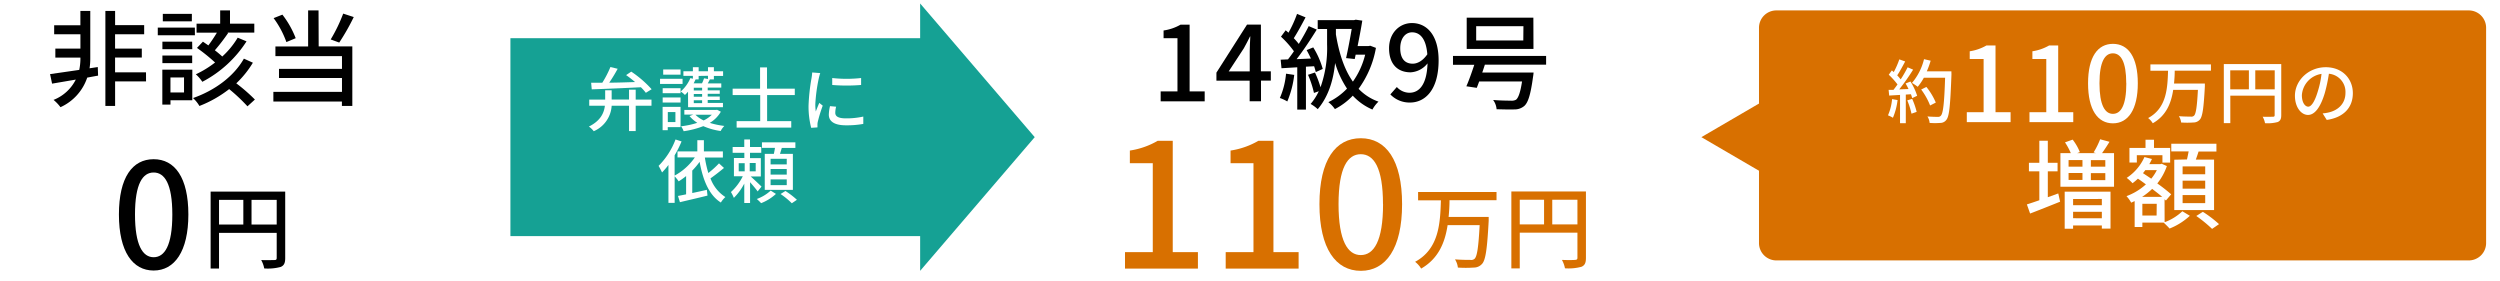 <svg xmlns="http://www.w3.org/2000/svg" viewBox="0 0 720 81"><defs><style>.cls-1{isolation:isolate;}.cls-2{fill:#fff;}.cls-3{fill:#d87000;}.cls-4{fill:#15a194;}</style></defs><g id="レイヤー_2" data-name="レイヤー 2"><g id="アートボード_1" data-name="アートボード 1" class="cls-1"><g id="tetsuzuki.txt01.svg"><g id="長方形_26" data-name="長方形 26"><path class="cls-2" d="M0,0V81H720V0Z"/></g><g id="非該当"><path d="M28.25,21.78c-1.06.18-2.11.39-3.13.57a14.36,14.36,0,0,1-7.7,8.52,11.92,11.92,0,0,0-2-2.1,12.13,12.13,0,0,0,6.41-5.85L15,24.09l-.58-2.75c2.17-.31,5.18-.73,8.4-1.21A15.79,15.79,0,0,0,23.16,17v-.42H15.94V14h7.22V9.87H15.6V7.27h7.55V3.15H26V17a17.34,17.34,0,0,1-.21,2.67l2.37-.36Zm13.81,1.67H33.15V30.5h-2.8l0-27.36h2.8v4.1h8.37V9.86H33.14V14h7.7v2.58h-7.7v4.26h8.91Z"/><path d="M56.13,10.15H45.44V7.94H56.12Zm-.75,18.72H49.1v1.26H46.75V20.06h8.64Zm0-14.7H46.77V12h8.57ZM46.77,16h8.58v2.19H46.77Zm8.48-9.85H46.89V4h8.37ZM49.09,22.31v4.32H53V22.3Zm23.74-4.25A28.25,28.25,0,0,1,68.05,24a49.46,49.46,0,0,1,5.36,4.67l-2.14,1.95A50.17,50.17,0,0,0,66,25.66a33.72,33.72,0,0,1-8.57,4.86,9.66,9.66,0,0,0-1.84-2.28C61.85,26.05,67.36,22,70.24,16.89ZM71,11.91A33.5,33.5,0,0,1,58.27,23.56,11,11,0,0,0,56.4,21.4,28.92,28.92,0,0,0,61.94,18a52.2,52.2,0,0,0-5.21-4.2L58.44,12c.49.33,1,.69,1.57,1.08A43.79,43.79,0,0,0,62.47,9.4H56.61V6.82h6.8V3h2.83V6.82h7V9.39H65.45l.27.09a55.85,55.85,0,0,1-3.84,5c.81.63,1.53,1.23,2.13,1.8a24,24,0,0,0,4.45-5.43Z"/><path d="M91.78,13.37h9.69V30.5h-3V29.24H78.73V26.46H98.49v-4H80.35V19.83H98.49V16.16H79.32V13.38h9.42V3h3Zm-9.3-1.25a26.49,26.49,0,0,0-3.68-6.9l2.53-1A26.54,26.54,0,0,1,85.16,11Zm19.4-7.21a63.31,63.31,0,0,1-4.18,7.35l-2.46-.9a44.92,44.92,0,0,0,3.6-7.44Z"/></g><g id="長方形_17" data-name="長方形 17"><path class="cls-3" d="M711,3H511.59a5,5,0,0,0-5,5V70a5,5,0,0,0,5,5H711a5,5,0,0,0,5-5V8A5,5,0,0,0,711,3Z"/></g><g id="約110万円の_増額" data-name="約110万円の増額"><path class="cls-2" d="M546.5,28.82a18.52,18.52,0,0,1-1.34,5.1,7.82,7.82,0,0,0-1.42-.7,15.11,15.11,0,0,0,1.18-4.68Zm3.71-5.34a17,17,0,0,1,1.93,4.1l-1.43.68a10.08,10.08,0,0,0-.36-1.12l-1.48.1v8.24h-1.66V27.34l-3.13.18-.16-1.64,1.4,0c.38-.48.76-1,1.16-1.56a21.52,21.52,0,0,0-2.52-2.8l.9-1.24.54.48A23.06,23.06,0,0,0,547,17.1l1.69.6c-.72,1.36-1.57,2.94-2.29,4a13.41,13.41,0,0,1,1,1.16,37.27,37.27,0,0,0,2-3.48l1.58.68a60.93,60.93,0,0,1-4,5.68l2.67-.1a17.2,17.2,0,0,0-.84-1.6Zm.5,5A21.9,21.9,0,0,1,552,32.22l-1.49.52a21.6,21.6,0,0,0-1.22-3.84Zm11.31-7c-.34,8.82-.6,11.94-1.44,13a2.14,2.14,0,0,1-1.77.92,19.12,19.12,0,0,1-3.08,0,4.09,4.09,0,0,0-.63-1.86c1.31.1,2.51.12,3,.12a1,1,0,0,0,.86-.34c.65-.64,1-3.6,1.23-10.94h-6.12A15.55,15.55,0,0,1,552.3,25a14,14,0,0,0-1.65-1.12,16.62,16.62,0,0,0,3.47-6.84l1.91.44a24.78,24.78,0,0,1-1.11,3.06H562Zm-6.15,8.9a19.72,19.72,0,0,0-2.57-4.6l1.5-.74a18.61,18.61,0,0,1,2.71,4.5Z"/><path class="cls-2" d="M566.44,32.32h4.84V17h-4V14.77a13.68,13.68,0,0,0,4.82-1.68h2.61V32.32h4.34v2.85H566.44Z"/><path class="cls-2" d="M584.49,32.32h4.84V17h-4V14.77a13.68,13.68,0,0,0,4.82-1.68h2.61V32.32h4.34v2.85H584.49Z"/><path class="cls-2" d="M601.36,24c0-7.65,2.8-11.37,7.17-11.37s7.16,3.75,7.16,11.37-2.83,11.52-7.16,11.52S601.36,31.72,601.36,24Zm11,0c0-6.33-1.6-8.64-3.85-8.64s-3.86,2.31-3.86,8.64,1.6,8.79,3.86,8.79S612.38,30.43,612.38,24Z"/><path class="cls-2" d="M626.32,20.36c0,1.22-.08,2.46-.2,3.7H635s0,.6,0,.86c-.34,6.28-.68,8.68-1.46,9.54a2.47,2.47,0,0,1-1.89.82,25.38,25.38,0,0,1-3.48,0,4.35,4.35,0,0,0-.65-1.82c1.43.12,2.85.12,3.39.12a1.13,1.13,0,0,0,.94-.24c.59-.5.89-2.6,1.15-7.46h-7.12c-.58,3.84-2,7.42-5.88,9.62a5.57,5.57,0,0,0-1.34-1.5c5.36-2.88,5.58-8.64,5.74-13.62h-5.08V18.54h17.43v1.82Z"/><path class="cls-2" d="M657,33.14c0,1.08-.24,1.64-1,2a11,11,0,0,1-3.67.34,6.16,6.16,0,0,0-.68-1.86c1.28.06,2.57,0,2.95,0s.5-.12.5-.48V27.56H642.33v7.9h-1.87v-17H657Zm-14.69-7.42h5.37V20.26h-5.37Zm12.81,0V20.26h-5.6v5.46Z"/><path class="cls-2" d="M668.92,32.66a11.22,11.22,0,0,0,1.76-.28c2.55-.58,4.81-2.42,4.81-5.62a5.24,5.24,0,0,0-4.77-5.52,45.33,45.33,0,0,1-1.18,5.56c-1.2,4-2.85,6.3-4.83,6.3s-3.77-2.22-3.77-5.52c0-4.4,3.91-8.22,8.88-8.22,4.77,0,7.8,3.32,7.8,7.48s-2.67,7-7.52,7.7Zm-1.41-6.28a26.66,26.66,0,0,0,1.09-5.1,6.65,6.65,0,0,0-5.66,6.12c0,2.28,1,3.32,1.83,3.32S666.59,29.44,667.51,26.38Z"/><path class="cls-2" d="M592.78,55.71l.53,2.38c-3,1.2-6.15,2.46-8.64,3.41l-.93-2.63c1-.31,2.24-.73,3.59-1.2V49.35h-3V46.89h3V40.53h2.44v6.36h2.81v2.46h-2.81V56.8Zm16.06-11.6v9.66H593.4V44.11h3A19.36,19.36,0,0,0,594.72,41l2.21-.79A15,15,0,0,1,599,43.81l-.81.3h5.47l-.7-.22a22.94,22.94,0,0,0,1.88-3.78l2.7.73c-.73,1.17-1.49,2.35-2.16,3.27ZM594.63,55.2h13.2V65.84h-2.5v-.9h-8.28v.93h-2.42ZM595.75,48h4V46.1h-4Zm0,3.83h4v-2h-4Zm1.3,5.49v1.77h8.28V57.3Zm8.28,5.55V61h-8.28v1.85Zm1-16.75h-4.16V48h4.16Zm0,3.75h-4.16v2h4.16Z"/><path class="cls-2" d="M623.41,64a15,15,0,0,0,5.11-3.16l2.16,1.31a18.85,18.85,0,0,1-5.84,3.67c-.42-.47-1.18-1.23-1.71-1.71H617v1.26h-2.22V57.92c-.34.14-.67.31-1,.45a9.4,9.4,0,0,0-1.35-1.88,17.19,17.19,0,0,0,5.59-3.39c-.79-.59-1.57-1.15-2.3-1.65a17.21,17.21,0,0,1-1.55,1.32,12.49,12.49,0,0,0-1.68-1.54,14,14,0,0,0,5.11-6l2.16.56a15.87,15.87,0,0,1-.76,1.48h3.17l.4-.11,1.49.67a16.66,16.66,0,0,1-2.76,5,48.16,48.16,0,0,1,4,3.13l-1.52,1.79-.39-.36Zm-8-17.19h-2.13V42.6h4.63V40.25h2.44V42.6H625v4.23h-2.22V44.7h-7.38Zm7.3,9.88c-.82-.7-1.83-1.48-2.89-2.29a17.74,17.74,0,0,1-2.89,2.29Zm-1.57,2H617v3.39h4.1ZM617.85,49c-.22.31-.45.59-.67.87l2.38,1.59A12.87,12.87,0,0,0,621.17,49Zm12-3.08c.17-.73.34-1.57.48-2.32h-5V41.4h13v2.24h-5.14c-.25.78-.53,1.59-.79,2.32h5.25V60.49H626.19V46Zm5.25,2h-6.51v2.27h6.51Zm0,4.12h-6.51v2.29h6.51Zm0,4.14h-6.51v2.32h6.51ZM634.42,61a33.13,33.13,0,0,1,4.66,3.55l-2,1.37a38.6,38.6,0,0,0-4.55-3.72Z"/></g><g id="多角形_1" data-name="多角形 1"><path class="cls-3" d="M490,39.5,508,50V29Z"/></g><g id="長方形_17-2" data-name="長方形 17"><path class="cls-4" d="M147,11V68H271V11Z"/></g><g id="多角形_1-2" data-name="多角形 1"><path class="cls-4" d="M265,1V78l33-38.5Z"/></g><g id="弁護士に_依頼" data-name="弁護士に依頼"><path class="cls-2" d="M183.08,28.69h4.55v1.76h-4.55v7.3h-1.92v-7.3h-5A8.53,8.53,0,0,1,171,37.79a6.38,6.38,0,0,0-1.4-1.34c3.37-1.68,4.35-3.9,4.61-6h-4.51V28.69h4.59V26h1.87v2.66h5V25.83h1.92Zm-12.83-4.86,3.21,0a29.17,29.17,0,0,0,2.34-4.53l2.09.51a46,46,0,0,1-2.43,4c2.31,0,4.88-.1,7.44-.18-.84-.72-1.74-1.42-2.58-2l1.48-1a31.19,31.19,0,0,1,5.87,5.07L186,26.73a13.42,13.42,0,0,0-1.42-1.6c-5.14.26-10.53.48-14.16.6Z"/><path class="cls-2" d="M196.58,24.17h-6.49V22.69h6.49ZM196,36.61h-3.69v.88h-1.48V30.77H196Zm0-11.2v1.44h-5.15V25.41Zm-5.15,2.66h5.15v1.46h-5.15ZM196,21.51h-5V20h5Zm-3.67,10.76v2.88h2.19V32.27Zm5.82-5.86a11.52,11.52,0,0,1-.89.94,7.48,7.48,0,0,0-1.22-1,10.49,10.49,0,0,0,2.79-3.86l.72.18v-.82h-2.73V20.52h2.73V19.36h1.66v1.16h2.69V19.36h1.7v1.16h2.65v1.35h-2.65v1h-1.16c-.2.4-.4.8-.6,1.14h3.89v1.22h-3.91v.78h3.47v1h-3.47v.8h3.47v1h-3.47v.84h4.39v1.22H198.17Zm9.46,5.76a9,9,0,0,1-3.19,3.22,23.86,23.86,0,0,0,4.19.88,6.18,6.18,0,0,0-1.06,1.46,19,19,0,0,1-5-1.4,25,25,0,0,1-5.66,1.46,5.39,5.39,0,0,0-.76-1.42,23.2,23.2,0,0,0,4.69-1,9.67,9.67,0,0,1-2.24-1.94l1.06-.42h-2.55V31.67h9.11l.3-.06Zm-6.4-10.3v1h-.88c-.18.38-.36.76-.56,1.14h2.4a9.92,9.92,0,0,0,.59-1.46l1.14.2v-.92Zm1,3.4h-2.4v.78h2.4Zm0,1.8h-2.4v.8h2.4Zm0,1.8h-2.4v.84h2.4Zm-1.92,4.18a8.13,8.13,0,0,0,2.37,1.64A9,9,0,0,0,205,33.05Z"/><path class="cls-2" d="M220.93,27.37v7.52h6.95v1.86H212.15V34.89h6.79V27.37H211V25.53h7.9V19.42h2v6.11h8v1.84Z"/><path class="cls-2" d="M236.23,21.05c-.14.38-.34,1.16-.42,1.52a46.9,46.9,0,0,0-1,7.46,14.73,14.73,0,0,0,.14,2.08c.3-.8.7-1.76,1-2.48l1,.8a39.2,39.2,0,0,0-1.42,4.62,3.65,3.65,0,0,0-.1.9c0,.2,0,.5,0,.74l-1.81.12a24.73,24.73,0,0,1-.76-6.4,56.34,56.34,0,0,1,.86-7.9,14.69,14.69,0,0,0,.19-1.64Zm4.57,9.68a7.52,7.52,0,0,0-.24,1.76c0,.9.66,1.6,3.07,1.6a22.35,22.35,0,0,0,5-.52l0,2.12a26.92,26.92,0,0,1-5,.4c-3.37,0-4.93-1.16-4.93-3.08a12.12,12.12,0,0,1,.34-2.44Zm7.2-8.26v2a50.25,50.25,0,0,1-8.32,0v-2A37.29,37.29,0,0,0,248,22.47Z"/><path class="cls-2" d="M208.51,48.37c-1.2,1-2.65,2.14-3.89,3a10.77,10.77,0,0,0,4.29,5.38,7.12,7.12,0,0,0-1.3,1.58c-3.43-2.16-5.15-6.44-6.12-11.72a21.41,21.41,0,0,1-2.12,2.52v6.46c1.36-.28,2.81-.6,4.21-.92l.18,1.66c-2.79.7-5.78,1.38-7.94,1.9l-.56-1.8c.68-.12,1.48-.28,2.34-.46V50.71a21,21,0,0,1-2.14,1.52,13.15,13.15,0,0,0-1.16-1.46v7.66h-1.79V47.51a22.56,22.56,0,0,1-1.84,2.16,20.23,20.23,0,0,0-1-1.9,21.38,21.38,0,0,0,4.88-7.6l1.74.56a30,30,0,0,1-2,4v5.84a16.83,16.83,0,0,0,5.83-5.24h-5V43.61h5.71V40.37h1.89v3.24h5.47v1.76H203a33.06,33.06,0,0,0,1,4.46,26.61,26.61,0,0,0,3.07-2.78Z"/><path class="cls-2" d="M218.2,55.13c-.44-.64-1.38-1.74-2.18-2.66v6h-1.67v-5.6a16.39,16.39,0,0,1-3,4.12,12,12,0,0,0-.84-1.68,15.46,15.46,0,0,0,3.41-4.54h-2.55V45.51h3V44H211V42.33h3.35V40.17H216v2.16h3.24V44H216v1.54h3.12v5.28H216.2c.84.74,2.66,2.46,3.12,2.92Zm-5.45-5.78h1.72V47h-1.72Zm4.89-2.4h-1.72v2.4h1.72Zm5.83,8.9a13.54,13.54,0,0,1-4.27,2.66,14.27,14.27,0,0,0-1.24-1.2,11.85,11.85,0,0,0,4-2.42Zm-.6-11.54c.12-.54.24-1.16.32-1.72h-3.75V41h9.63v1.6h-3.91c-.18.6-.36,1.18-.52,1.72h3.71V54.69h-8.1V44.31Zm3.71,1.42h-4.65v1.62h4.65Zm0,2.94h-4.65v1.62h4.65Zm0,3h-4.65v1.64h4.65ZM226.2,55a23.12,23.12,0,0,1,3.31,2.54l-1.47,1a21.15,21.15,0,0,0-3.24-2.66Z"/></g><g id="_0円" data-name="0円"><path d="M34.25,61.77c0-10.71,3.91-15.92,10-15.92s10,5.26,10,15.92-4,16.14-10,16.14S34.25,72.53,34.25,61.77Zm15.38,0c0-8.86-2.23-12.09-5.38-12.09s-5.37,3.23-5.37,12.09,2.22,12.31,5.37,12.31S49.63,70.72,49.63,61.77Z"/><path d="M82.14,74.32c0,1.4-.32,2.13-1.28,2.55a14.2,14.2,0,0,1-4.76.44,7.87,7.87,0,0,0-.88-2.42c1.66.08,3.33,0,3.82,0s.65-.16.65-.63V67.06H63.08V77.33H60.66V55.18H82.14ZM63.08,64.67h7v-7.1h-7Zm16.61,0v-7.1H72.44v7.1Z"/></g><g id="_110万円" data-name="110万円"><path class="cls-3" d="M324,72.61h8V47h-6.6V43.36a22.61,22.61,0,0,0,8-2.8h4.35V72.61H345v4.75H324Z"/><path class="cls-3" d="M353,72.61h8V47h-6.6V43.36a22.61,22.61,0,0,0,8-2.8h4.35V72.61H374v4.75H353Z"/><path class="cls-3" d="M380,58.81c0-12.75,4.65-19,11.9-19s11.9,6.25,11.9,19S399.12,78,391.92,78,380,71.61,380,58.81Zm18.3,0c0-10.55-2.65-14.4-6.4-14.4s-6.4,3.85-6.4,14.4,2.65,14.65,6.4,14.65S398.32,69.46,398.32,58.81Z"/><path class="cls-3" d="M417.46,57.66c0,1.59-.1,3.2-.26,4.81h11.54s0,.78,0,1.12c-.44,8.17-.89,11.29-1.9,12.4a3.17,3.17,0,0,1-2.44,1.07,32.88,32.88,0,0,1-4.53,0,5.59,5.59,0,0,0-.83-2.36c1.85.15,3.69.15,4.39.15a1.47,1.47,0,0,0,1.23-.31c.75-.65,1.14-3.38,1.48-9.7h-9.23c-.76,5-2.63,9.65-7.62,12.51a7.27,7.27,0,0,0-1.74-1.95c6.94-3.74,7.23-11.23,7.43-17.71h-6.57V55.3H431v2.36Z"/><path class="cls-3" d="M456.75,74.28c0,1.4-.32,2.13-1.28,2.55a14.2,14.2,0,0,1-4.76.44,7.87,7.87,0,0,0-.88-2.42c1.66.08,3.33.05,3.82,0s.65-.16.65-.63V67H437.69V77.29h-2.42V55.14h21.48Zm-19.06-9.65h7v-7.1h-7Zm16.61,0v-7.1h-7.25v7.1Z"/></g><g id="_14級9号" data-name="14級9号"><path d="M334.27,26.33h4.84V11h-4V8.78A13.68,13.68,0,0,0,340,7.1h2.61V26.33h4.34v2.85H334.27Z"/><path d="M366,23.22h-2.83v5.94H359.9V23.23h-9.57V20.92l8.81-13.83h4V20.55H366Zm-6.08-2.66V14.77c0-1.2.11-3.06.17-4.26H360c-.54,1.11-1.14,2.25-1.77,3.39l-4.36,6.66Z"/><path d="M372.74,21.57a27.78,27.78,0,0,1-2,7.65,11.51,11.51,0,0,0-2.14-1,22.39,22.39,0,0,0,1.78-7Zm3.37-2.37V31.56h-2.5V19.38l-4.54.27-.24-2.46,2.11-.09c.54-.69,1.14-1.5,1.71-2.34a28.38,28.38,0,0,0-3.73-4.2l1.35-1.83c.27.21.54.45.81.69A34.67,34.67,0,0,0,373.55,4L376,5c-1.05,2-2.31,4.32-3.39,6a21.69,21.69,0,0,1,1.44,1.65c1.08-1.77,2.11-3.6,2.86-5.13l2.32,1c-1.69,2.73-3.85,6-5.81,8.52l4.13-.18c-.4-.84-.82-1.68-1.24-2.43l1.9-.78a23.73,23.73,0,0,1,2.74,6.2l-2,.91c-.12-.48-.27-1.05-.48-1.68Zm20.16-5.41a28.24,28.24,0,0,1-5,11.79A14.73,14.73,0,0,0,397,29.27a9.37,9.37,0,0,0-1.74,2.28,16.51,16.51,0,0,1-5.66-4,19.19,19.19,0,0,1-5.15,3.87,8.74,8.74,0,0,0-1.89-2,18.43,18.43,0,0,0,5.38-3.9,27.45,27.45,0,0,1-3.43-7.38c-.45,4.47-1.71,9.42-5,13.3a11,11,0,0,0-2.05-1.5,16.49,16.49,0,0,0,2.35-3.66l-1.39.48a28.49,28.49,0,0,0-1.71-5.22l2-.66a29.71,29.71,0,0,1,1.6,4.25,33.76,33.76,0,0,0,1.89-12.36V8.36h-2.7V5.79H390l.45-.12,1.89.27c-.33,2.13-.84,4.77-1.35,7.32h3.16l.48-.09Zm-11.53-3.9c.88,5.31,2.36,10.05,4.89,13.62a22.9,22.9,0,0,0,3.54-7.77h-2.74L390.16,17l-2.49-.27c.57-2.55,1.2-5.88,1.62-8.4h-4.55Z"/><path d="M402.29,25.06a4.93,4.93,0,0,0,3.64,1.65c2.68,0,5-2.16,5.2-8.46a6.66,6.66,0,0,1-4.87,2.58c-3.71,0-6.2-2.31-6.21-6.93,0-4.38,3-7.26,6.59-7.26,4.24,0,7.67,3.42,7.68,10.71,0,8.7-4,12.18-8.24,12.18a7.62,7.62,0,0,1-5.66-2.34Zm8.78-9.42c-.34-4.35-2-6.33-4.4-6.33-1.9,0-3.4,1.71-3.4,4.59s1.27,4.44,3.59,4.44C408.21,18.34,409.74,17.56,411.07,15.64Z"/><path d="M427.64,18.63c-.24.75-.48,1.5-.75,2.25h14.78a11.45,11.45,0,0,1-.15,1.23c-.69,5.07-1.41,7.41-2.52,8.4a4.24,4.24,0,0,1-2.86,1c-1.06.06-3,0-5.12-.05a5.22,5.22,0,0,0-1-2.67c2.07.18,4.27.2,5.11.2a2.62,2.62,0,0,0,1.48-.27c.69-.54,1.26-2.13,1.74-5.25H426c-.24.66-.48,1.29-.69,1.83l-3-.45c.72-1.62,1.56-4,2.28-6.18h-6.13V16.11h26.82v2.52Zm14-4.54H422.41v-9h19.2Zm-2.89-6.54H425.14v4.11h13.57Z"/></g></g></g></g></svg>